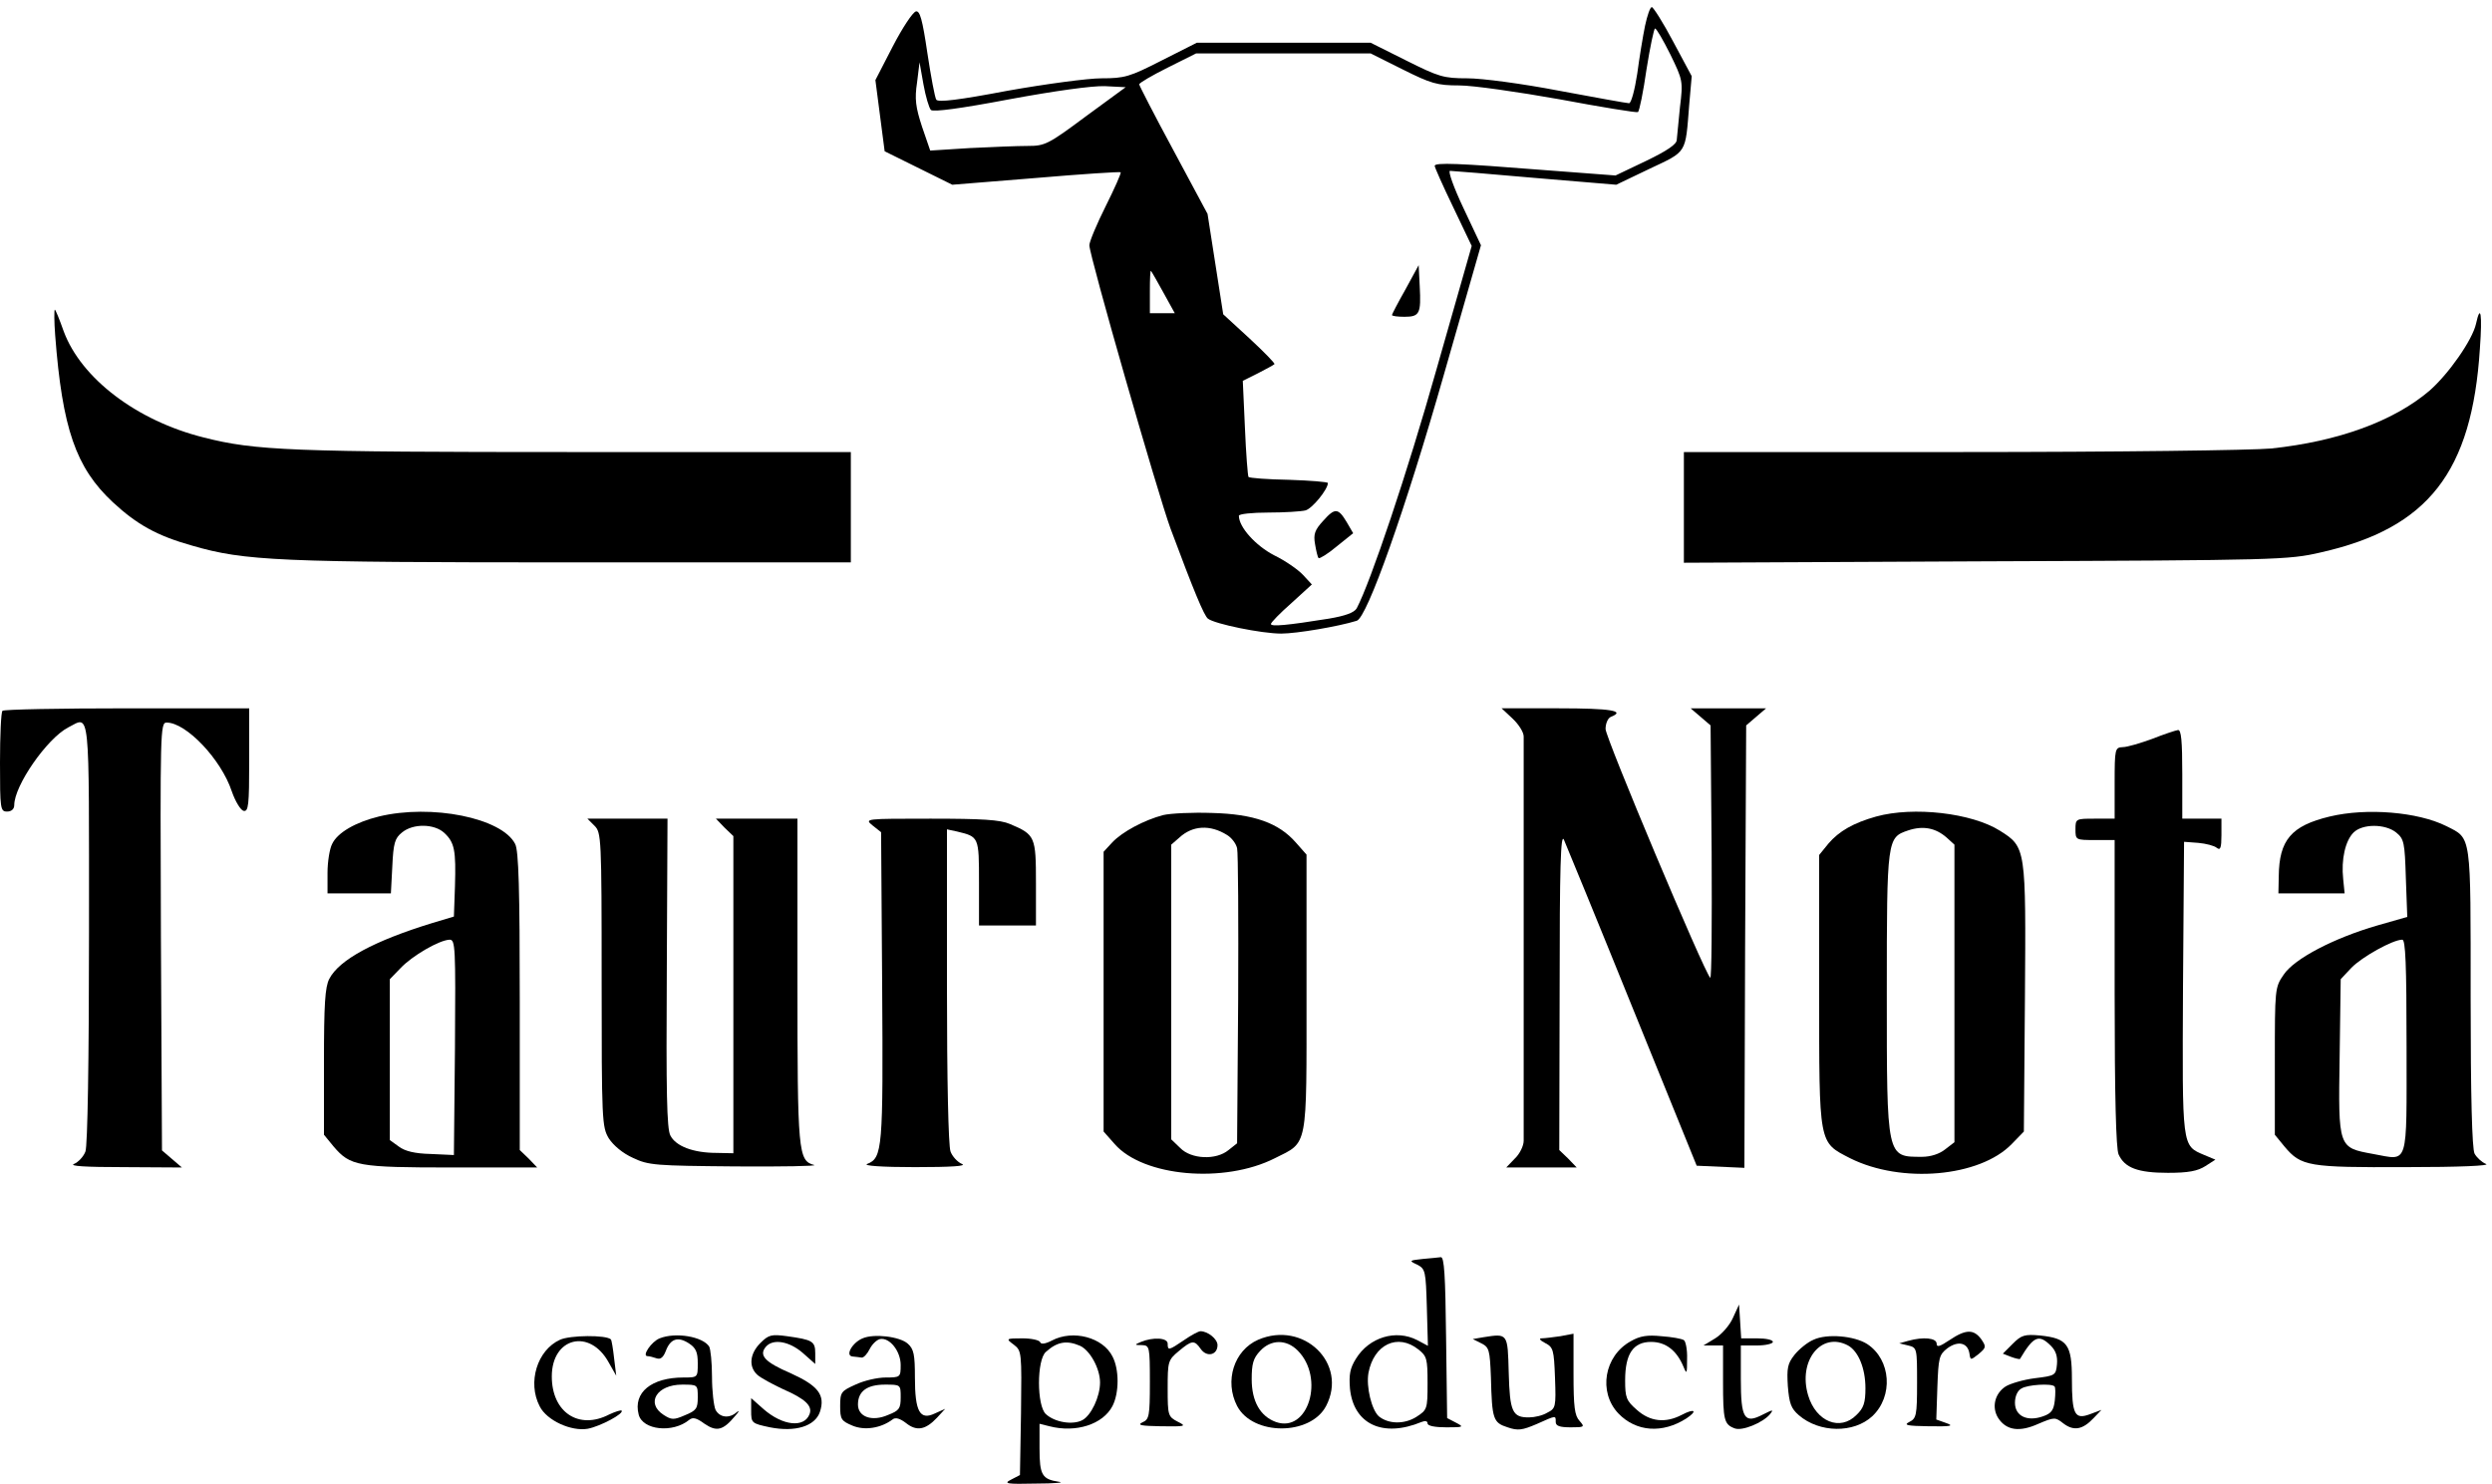 <?xml version="1.0" standalone="no"?>
<!DOCTYPE svg PUBLIC "-//W3C//DTD SVG 20010904//EN"
 "http://www.w3.org/TR/2001/REC-SVG-20010904/DTD/svg10.dtd">
<svg version="1.0" xmlns="http://www.w3.org/2000/svg"
 width="700pt" height="417pt" viewBox="0 0 700 417"
 preserveAspectRatio="xMidYMid meet">

<g transform="translate(0,417) scale(0.1,-0.1)"
fill="#000000" stroke="none">
<path d="M4621 4098 c-6 -29 -16 -90 -22 -135 -7 -46 -17 -83 -23 -83 -6 0
-94 16 -196 35 -104 20 -217 35 -258 35 -67 0 -80 4 -172 50 l-100 50 -244 0
-244 0 -99 -50 c-90 -46 -104 -50 -169 -50 -38 0 -157 -16 -264 -35 -137 -26
-195 -33 -200 -25 -4 6 -15 65 -25 131 -14 95 -21 119 -32 117 -9 -2 -38 -46
-65 -98 l-49 -95 13 -100 13 -100 95 -47 95 -47 235 19 c129 11 236 18 238 16
2 -2 -17 -45 -42 -95 -25 -50 -46 -100 -46 -110 0 -29 193 -701 228 -796 66
-177 94 -244 105 -253 19 -15 151 -42 206 -42 43 0 161 20 212 36 29 8 137
313 245 692 l104 363 -49 104 c-28 59 -44 105 -38 105 7 0 114 -9 240 -20
l227 -19 94 45 c106 50 100 41 111 180 l7 80 -52 97 c-28 53 -56 97 -60 97 -5
0 -13 -24 -19 -52z m71 -81 c35 -72 36 -75 27 -148 -4 -41 -8 -82 -9 -92 0
-12 -26 -30 -86 -59 l-86 -41 -211 16 c-227 18 -297 21 -297 11 0 -4 23 -56
52 -116 l52 -109 -99 -347 c-82 -291 -185 -597 -224 -671 -7 -12 -31 -21 -78
-29 -118 -19 -163 -23 -163 -15 0 4 26 31 58 59 l57 52 -25 27 c-14 15 -50 40
-81 55 -52 27 -99 79 -99 111 0 5 37 9 83 9 45 0 92 3 104 6 19 5 63 59 63 77
0 3 -49 7 -109 9 -60 1 -111 5 -114 8 -2 3 -7 65 -10 138 l-6 132 42 21 c23
12 44 23 47 26 2 2 -29 34 -70 72 l-74 68 -22 141 -22 141 -96 179 c-53 98
-96 182 -96 185 0 4 36 25 80 47 l80 40 245 0 245 0 90 -45 c80 -40 97 -45
159 -45 38 0 164 -18 282 -39 117 -22 216 -38 220 -36 4 3 15 57 24 120 10 63
21 115 24 115 4 0 23 -33 43 -73z m-2077 -156 c7 -6 83 4 220 30 130 24 232
38 268 37 l59 -3 -112 -82 c-106 -79 -115 -83 -163 -83 -29 0 -102 -3 -163 -6
l-111 -7 -23 67 c-18 55 -21 78 -14 124 l7 57 11 -62 c6 -34 16 -67 21 -72z
m653 -513 l32 -58 -35 0 -35 0 0 62 c0 34 1 59 3 57 2 -2 18 -30 35 -61z"/>
<path d="M3948 3357 c-21 -37 -38 -70 -38 -72 0 -3 16 -5 35 -5 43 0 47 9 43
86 l-3 59 -37 -68z"/>
<path d="M3717 2707 c-24 -26 -28 -38 -23 -66 3 -18 7 -36 10 -39 3 -2 26 12
51 33 l46 37 -18 31 c-24 40 -33 41 -66 4z"/>
<path d="M155 3228 c20 -262 58 -372 162 -469 67 -62 123 -94 223 -122 148
-43 242 -47 1070 -47 l780 0 0 155 0 155 -775 0 c-797 0 -898 4 -1043 41 -188
47 -344 166 -393 298 -12 34 -23 61 -25 61 -2 0 -2 -33 1 -72z"/>
<path d="M6955 3260 c-10 -45 -77 -141 -131 -188 -100 -85 -255 -142 -444
-162 -54 -5 -431 -10 -872 -10 l-778 0 0 -156 0 -155 848 4 c822 3 850 4 941
25 302 68 425 226 447 573 7 97 2 128 -11 69z"/>
<path d="M7 2173 c-4 -3 -7 -69 -7 -145 0 -131 1 -138 20 -138 12 0 20 7 20
18 0 55 92 187 151 218 63 32 59 72 59 -575 0 -363 -4 -600 -10 -616 -5 -14
-20 -30 -32 -35 -15 -6 32 -9 140 -9 l163 -1 -28 24 -28 24 -3 601 c-2 577 -2
601 16 601 55 0 153 -103 183 -193 10 -29 25 -53 33 -55 14 -3 16 15 16 142
l0 146 -343 0 c-189 0 -347 -3 -350 -7z"/>
<path d="M4249 2151 c17 -16 31 -38 31 -50 0 -12 0 -266 0 -566 0 -300 0 -556
0 -570 0 -14 -11 -37 -25 -50 l-24 -25 99 0 99 0 -24 25 -25 24 1 448 c0 349
3 443 12 424 6 -14 93 -225 192 -470 l181 -446 67 -3 67 -3 2 621 3 622 28 24
28 24 -106 0 -106 0 28 -24 28 -24 3 -358 c1 -197 0 -355 -4 -351 -18 18 -294
674 -294 699 0 16 7 31 15 34 43 17 -1 24 -146 24 l-161 0 31 -29z"/>
<path d="M6045 2094 c-33 -12 -70 -23 -82 -23 -22 -1 -23 -4 -23 -101 l0 -100
-55 0 c-54 0 -55 0 -55 -30 0 -30 1 -30 55 -30 l55 0 0 -430 c0 -293 4 -437
11 -453 17 -38 54 -52 139 -52 57 0 83 5 105 19 l28 18 -31 13 c-64 27 -62 19
-60 471 l3 409 40 -3 c22 -2 45 -8 52 -14 10 -8 13 0 13 36 l0 46 -55 0 -55 0
0 125 c0 94 -3 125 -12 124 -7 -1 -40 -12 -73 -25z"/>
<path d="M1064 1876 c-65 -16 -116 -45 -131 -77 -7 -13 -13 -50 -13 -81 l0
-58 89 0 89 0 4 76 c3 65 7 79 27 95 31 26 91 25 119 -1 29 -27 33 -49 30
-150 l-3 -85 -60 -18 c-163 -50 -262 -103 -290 -157 -12 -23 -15 -71 -15 -234
l0 -204 27 -33 c47 -55 68 -59 332 -59 l240 0 -24 25 -25 24 0 418 c0 312 -3
424 -13 442 -37 73 -235 113 -383 77z m214 -648 l-3 -303 -65 3 c-45 1 -73 8
-90 21 l-25 18 0 226 0 226 30 31 c33 35 109 79 138 80 16 0 17 -19 15 -302z"/>
<path d="M3267 1880 c-53 -14 -115 -47 -143 -77 l-24 -26 0 -393 0 -393 31
-35 c80 -92 308 -112 450 -40 94 47 89 23 89 465 l0 388 -30 34 c-48 55 -118
80 -235 83 -55 2 -117 -1 -138 -6z m180 -56 c13 -8 25 -24 28 -37 3 -12 4
-204 3 -425 l-3 -404 -24 -19 c-35 -29 -105 -26 -136 6 l-25 24 0 414 0 414
23 20 c37 34 86 37 134 7z"/>
<path d="M5270 1876 c-64 -18 -104 -41 -134 -76 l-26 -32 0 -381 c0 -437 -2
-425 87 -471 144 -72 364 -53 454 40 l34 35 3 375 c3 422 3 424 -70 470 -79
50 -243 69 -348 40z m198 -59 l22 -20 0 -418 0 -418 -26 -20 c-16 -13 -41 -21
-65 -21 -100 0 -99 -6 -99 462 0 433 1 435 60 455 42 14 77 7 108 -20z"/>
<path d="M6544 1876 c-108 -26 -142 -66 -143 -168 l-1 -48 93 0 93 0 -4 40
c-6 56 6 108 29 131 25 25 89 25 120 0 22 -18 24 -28 27 -128 l4 -109 -84 -24
c-121 -35 -233 -93 -263 -138 -25 -36 -25 -40 -25 -244 l0 -206 27 -33 c47
-56 67 -59 340 -58 153 0 240 4 226 9 -12 5 -26 18 -32 29 -7 13 -11 161 -11
438 0 465 3 446 -68 482 -80 40 -224 52 -328 27z m216 -646 c0 -344 7 -320
-94 -302 -98 18 -98 16 -94 273 l3 218 30 32 c29 30 116 79 143 79 9 0 12 -67
12 -300z"/>
<path d="M1670 1850 c19 -19 20 -33 20 -432 0 -397 1 -414 20 -446 13 -20 39
-42 68 -55 44 -21 63 -22 287 -24 132 -1 232 1 222 4 -45 12 -47 34 -47 518
l0 455 -115 0 -114 0 24 -25 25 -24 0 -446 0 -445 -47 1 c-66 0 -115 19 -130
49 -10 19 -12 123 -10 458 l2 432 -112 0 -113 0 20 -20z"/>
<path d="M2451 1851 l24 -19 3 -433 c3 -457 1 -482 -42 -499 -13 -5 40 -9 134
-9 103 0 147 3 132 9 -12 5 -27 21 -32 35 -6 16 -10 201 -10 466 l0 439 28 -6
c62 -15 62 -14 62 -144 l0 -120 80 0 80 0 0 118 c0 132 -2 137 -73 167 -28 12
-78 15 -223 15 -185 0 -186 0 -163 -19z"/>
<path d="M3996 633 c-38 -4 -39 -5 -15 -16 23 -12 24 -18 27 -120 l3 -108 -30
16 c-60 31 -135 8 -172 -52 -17 -27 -20 -45 -17 -84 10 -100 92 -139 201 -94
10 4 17 3 17 -4 0 -7 21 -11 53 -11 48 0 50 1 27 13 l-25 13 -3 227 c-2 173
-5 227 -15 225 -6 -1 -30 -3 -51 -5z m-12 -254 c24 -19 26 -26 26 -95 0 -73
-1 -75 -32 -95 -34 -21 -78 -20 -105 2 -20 18 -36 83 -29 122 15 80 82 112
140 66z"/>
<path d="M4868 468 c-9 -21 -32 -47 -50 -58 l-33 -20 28 0 27 0 0 -102 c0
-108 3 -120 33 -131 21 -8 79 16 99 40 11 14 8 13 -20 -1 -52 -27 -62 -12 -62
100 l0 94 45 0 c25 0 45 5 45 10 0 6 -20 10 -44 10 l-45 0 -3 48 -3 47 -17
-37z"/>
<path d="M3326 405 c-43 -29 -46 -30 -46 -10 0 17 -41 19 -75 5 -19 -8 -19 -9
3 -9 21 -1 22 -4 22 -104 0 -96 -2 -105 -21 -113 -16 -8 -3 -10 52 -11 70 -1
73 0 47 13 -27 14 -28 18 -28 93 0 76 1 80 31 105 37 31 44 32 62 6 17 -24 47
-17 47 11 0 17 -27 39 -48 39 -5 0 -26 -11 -46 -25z"/>
<path d="M5476 405 c-27 -18 -36 -21 -36 -10 0 16 -37 20 -80 8 l-25 -7 25 -6
c25 -6 25 -8 25 -105 0 -92 -2 -100 -22 -110 -17 -9 -6 -11 55 -12 62 -1 72 1
49 9 l-28 10 3 90 c3 84 5 92 28 110 30 22 57 16 62 -14 3 -20 3 -20 26 -2 21
18 22 20 7 42 -21 28 -43 28 -89 -3z"/>
<path d="M1573 406 c-64 -29 -92 -120 -57 -187 20 -40 89 -71 135 -63 36 7
103 43 95 51 -2 2 -18 -3 -35 -11 -85 -44 -161 6 -161 107 0 110 107 136 160
39 l21 -37 -6 49 c-3 27 -7 51 -9 53 -13 13 -115 12 -143 -1z"/>
<path d="M1853 410 c-23 -9 -51 -50 -34 -50 5 0 16 -3 25 -6 11 -4 19 2 26 20
13 35 34 42 65 22 20 -13 25 -25 25 -56 0 -40 0 -40 -40 -40 -90 0 -142 -42
-126 -104 11 -44 96 -53 142 -15 10 8 20 6 43 -11 34 -23 52 -19 86 22 11 12
13 17 5 11 -21 -19 -48 -16 -60 6 -5 11 -10 53 -10 93 0 40 -4 78 -8 85 -18
28 -94 41 -139 23z m107 -166 c0 -31 -4 -37 -36 -50 -32 -14 -38 -13 -60 1
-51 33 -19 85 52 85 44 0 44 0 44 -36z"/>
<path d="M2136 397 c-30 -30 -34 -67 -8 -90 9 -8 42 -26 72 -40 62 -27 83 -47
74 -70 -15 -39 -75 -33 -129 14 l-35 31 0 -35 c0 -35 1 -36 53 -47 71 -14 126
3 140 43 16 48 -5 74 -82 109 -72 31 -90 50 -70 74 20 24 66 16 104 -17 l35
-31 0 30 c0 34 -8 38 -79 48 -44 6 -52 4 -75 -19z"/>
<path d="M2423 410 c-29 -12 -50 -49 -28 -51 8 -1 20 -2 25 -3 6 -1 16 10 23
24 7 14 20 26 29 28 27 5 58 -34 58 -73 0 -34 -1 -35 -42 -35 -24 0 -62 -9
-85 -20 -40 -18 -43 -21 -43 -60 0 -37 3 -42 34 -55 35 -15 81 -7 113 17 8 7
21 3 38 -10 30 -24 55 -19 87 15 l23 25 -29 -13 c-42 -20 -56 5 -56 101 0 64
-3 80 -20 95 -22 20 -95 29 -127 15z m107 -166 c0 -31 -4 -37 -35 -49 -45 -20
-85 -6 -85 29 0 37 25 56 76 56 44 0 44 0 44 -36z"/>
<path d="M2955 404 c-19 -10 -31 -11 -33 -5 -2 6 -25 11 -50 11 -47 0 -47 -1
-24 -18 22 -17 22 -21 20 -192 l-3 -174 -25 -13 c-22 -11 -13 -13 70 -11 52 0
82 3 65 5 -48 7 -55 19 -55 94 l0 69 28 -7 c74 -19 150 5 177 57 19 37 19 103
0 139 -27 54 -111 76 -170 45z m79 -15 c28 -13 56 -64 56 -103 0 -40 -25 -93
-50 -106 -27 -14 -77 -6 -102 17 -26 23 -26 153 0 175 32 29 59 33 96 17z"/>
<path d="M3534 406 c-68 -30 -95 -116 -59 -186 44 -84 206 -84 250 0 62 119
-63 241 -191 186z m111 -30 c77 -77 30 -233 -61 -201 -44 16 -68 58 -68 120 0
43 4 59 24 80 30 32 73 33 105 1z"/>
<path d="M4166 413 l-29 -5 24 -12 c22 -11 24 -18 27 -96 3 -117 6 -127 47
-140 29 -10 41 -8 81 9 56 25 54 25 54 6 0 -11 11 -15 42 -15 39 0 40 1 25 18
-14 15 -17 40 -17 132 l0 113 -37 -7 c-21 -3 -45 -6 -53 -6 -8 0 -4 -6 10 -13
23 -12 25 -18 28 -98 3 -82 2 -86 -22 -98 -13 -8 -36 -13 -50 -13 -48 -1 -55
16 -58 125 -3 112 -2 111 -72 100z"/>
<path d="M4581 402 c-75 -41 -92 -143 -35 -203 50 -52 124 -57 191 -14 33 22
23 29 -13 10 -46 -24 -89 -19 -126 14 -30 26 -33 35 -33 83 0 75 23 108 73
108 41 0 72 -24 91 -70 9 -22 10 -20 10 22 1 26 -4 50 -9 53 -6 4 -34 9 -63
11 -39 4 -60 1 -86 -14z"/>
<path d="M5094 406 c-17 -7 -41 -27 -53 -42 -20 -25 -22 -38 -19 -88 4 -49 9
-63 31 -82 58 -50 154 -51 206 -3 60 56 53 159 -14 203 -36 23 -113 30 -151
12z m97 -16 c29 -16 49 -64 49 -120 0 -41 -5 -56 -25 -75 -46 -47 -114 -19
-136 55 -29 97 37 180 112 140z"/>
<path d="M5654 395 l-28 -28 23 -9 c13 -5 25 -7 25 -6 38 64 53 71 87 37 14
-14 19 -30 17 -52 -3 -31 -5 -32 -62 -39 -32 -4 -69 -15 -82 -23 -31 -20 -40
-59 -21 -89 23 -35 60 -40 113 -16 45 19 47 19 70 1 29 -22 54 -18 85 15 l22
23 -32 -12 c-43 -16 -51 -2 -51 99 0 97 -13 114 -89 122 -44 4 -53 1 -77 -23z
m117 -120 c3 -2 3 -20 1 -39 -3 -28 -10 -37 -33 -45 -45 -16 -79 1 -79 38 0
18 7 34 18 40 17 11 85 15 93 6z"/>
</g>
</svg>
